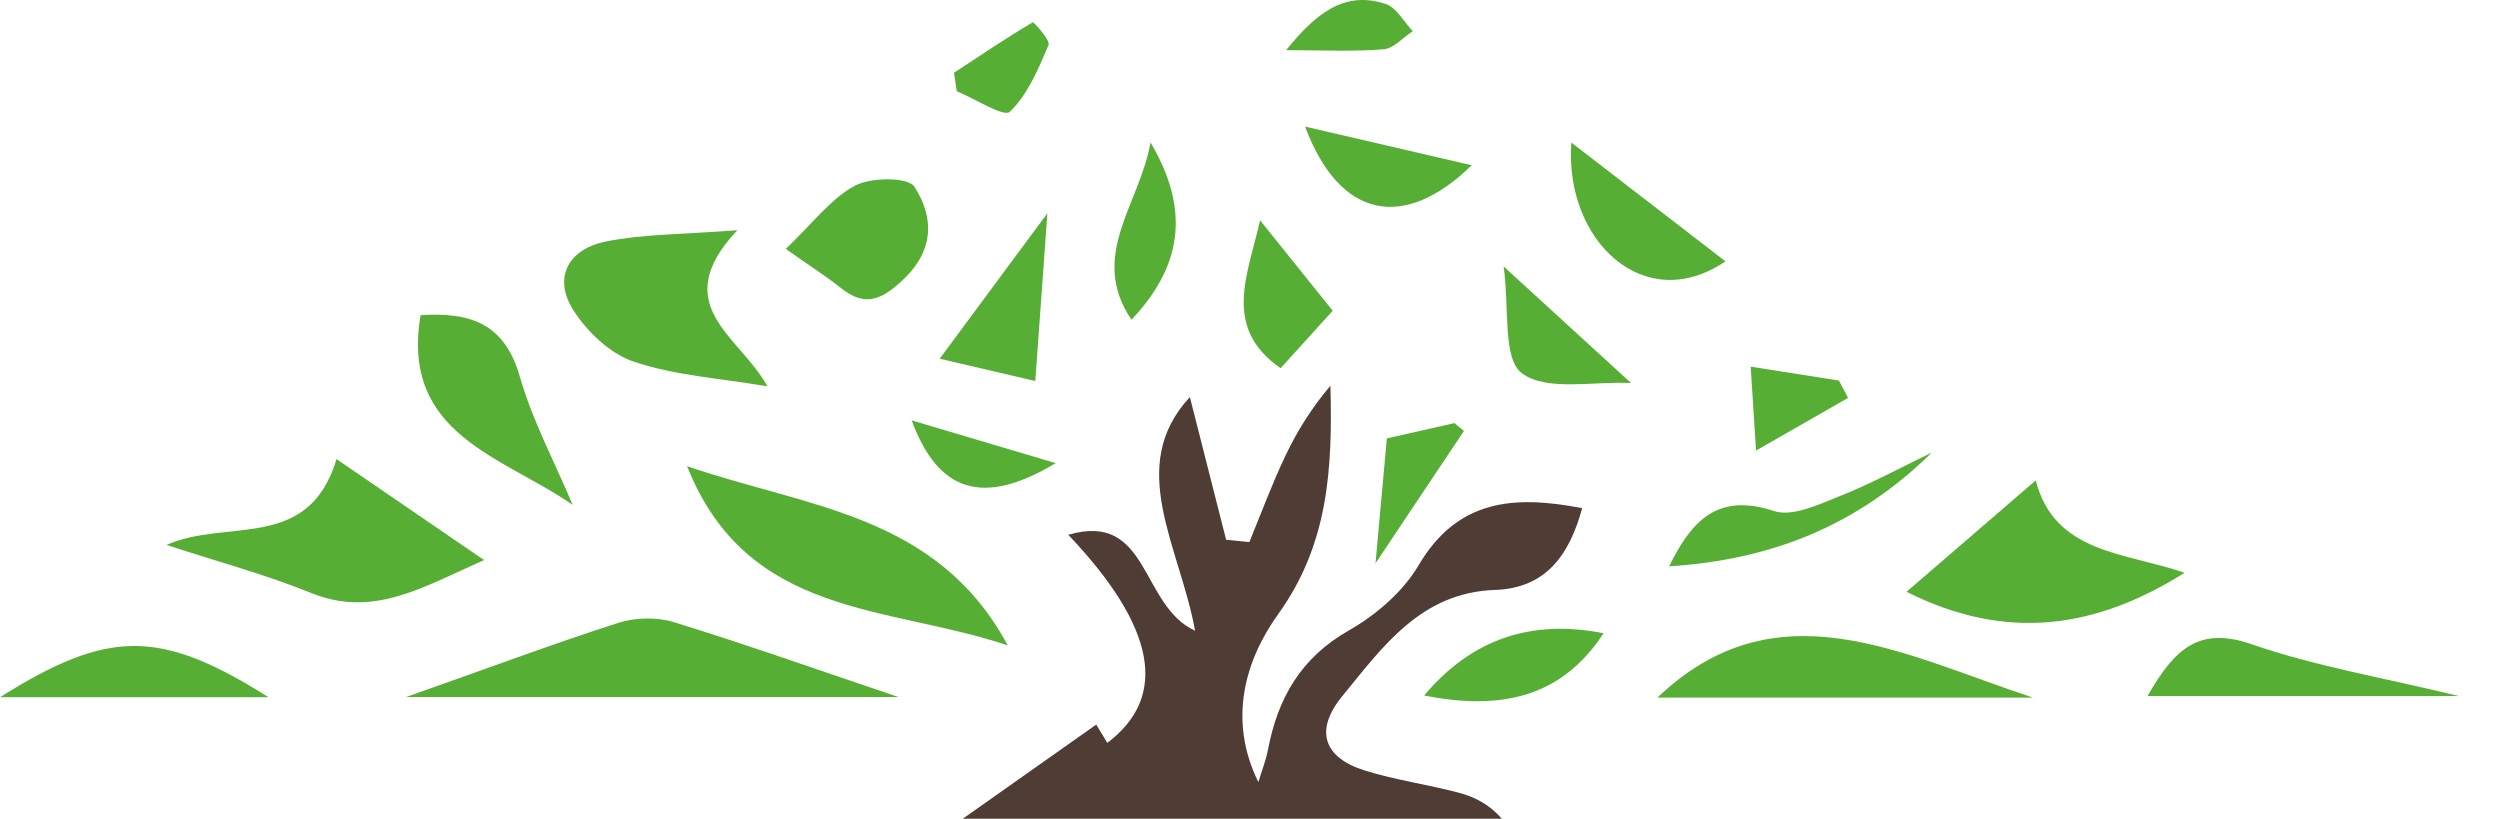 <svg width="58" height="19" viewBox="0 0 58 19" fill="none" xmlns="http://www.w3.org/2000/svg">
<path d="M22.33 18.999C23.402 18.244 24.389 17.548 25.433 16.81C25.459 16.853 25.573 17.04 25.69 17.235C27.119 16.154 26.808 14.538 24.784 12.407C26.672 11.854 26.45 14.054 27.726 14.633C27.369 12.672 26.113 10.82 27.605 9.212C27.872 10.267 28.16 11.396 28.446 12.522C28.626 12.54 28.806 12.558 28.985 12.576C29.261 11.905 29.513 11.221 29.826 10.565C30.099 9.991 30.441 9.449 30.866 8.949C30.915 10.846 30.83 12.615 29.654 14.248C28.881 15.324 28.485 16.709 29.194 18.145C29.27 17.893 29.369 17.643 29.418 17.387C29.647 16.196 30.178 15.261 31.292 14.627C31.919 14.27 32.546 13.733 32.908 13.12C33.818 11.574 35.135 11.487 36.706 11.789C36.414 12.865 35.872 13.645 34.689 13.686C32.963 13.744 32.08 15.007 31.143 16.148C30.489 16.944 30.705 17.578 31.667 17.877C32.374 18.097 33.118 18.2 33.837 18.389C34.201 18.485 34.547 18.654 34.843 18.995H22.33L22.332 19L22.33 18.999Z" fill="#4F3C35"/>
<path d="M9.42 16.172C11.265 15.521 12.793 14.95 14.345 14.45C14.741 14.323 15.242 14.313 15.636 14.435C17.306 14.95 18.955 15.534 20.845 16.172H9.417H9.419H9.42Z" fill="#56AE34"/>
<path d="M15.94 10.815C18.713 11.775 21.735 11.916 23.38 14.974C20.605 14.037 17.342 14.345 15.94 10.815Z" fill="#56AE34"/>
<path d="M3.865 12.642C5.275 12.017 7.15 12.815 7.808 10.652C8.985 11.456 10 12.152 11.23 12.993C9.767 13.644 8.648 14.337 7.213 13.755C6.157 13.328 5.046 13.029 3.865 12.643V12.642Z" fill="#56AE34"/>
<path d="M47.23 11.145C47.661 12.839 49.295 12.814 50.683 13.288C48.629 14.578 46.56 14.897 44.232 13.73C45.201 12.894 46.144 12.081 47.23 11.144V11.145Z" fill="#56AE34"/>
<path d="M17.106 5.341C15.463 7.09 17.169 7.795 17.803 8.963C16.693 8.774 15.657 8.711 14.707 8.392C14.156 8.208 13.617 7.695 13.298 7.19C12.812 6.417 13.215 5.773 14.049 5.604C14.936 5.427 15.864 5.438 17.107 5.341H17.106Z" fill="#56AE34"/>
<path d="M38.451 16.185C41.21 13.558 44.084 15.167 47.165 16.185H38.451Z" fill="#56AE34"/>
<path d="M13.286 11.714C11.687 10.595 9.284 10.096 9.758 7.312C10.844 7.245 11.691 7.454 12.057 8.728C12.351 9.757 12.868 10.721 13.286 11.714Z" fill="#56AE34"/>
<path d="M49.823 16.149C50.462 15.024 51.036 14.53 52.243 14.948C53.708 15.456 55.261 15.716 57.049 16.149H49.823Z" fill="#56AE34"/>
<path d="M18.228 5.778C18.868 5.166 19.279 4.605 19.834 4.308C20.206 4.111 21.061 4.104 21.212 4.33C21.674 5.04 21.684 5.815 20.926 6.514C20.418 6.983 20.046 7.112 19.502 6.676C19.16 6.404 18.79 6.171 18.231 5.775L18.229 5.777L18.228 5.778Z" fill="#56AE34"/>
<path d="M6.228 16.175H0C2.51 14.599 3.705 14.584 6.228 16.175Z" fill="#56AE34"/>
<path d="M40.03 6.063C38.152 7.341 36.291 5.587 36.455 3.308C37.641 4.223 38.818 5.13 40.03 6.063Z" fill="#56AE34"/>
<path d="M44.819 10.499C43.088 12.2 41.09 12.988 38.724 13.139C39.236 12.103 39.826 11.418 41.158 11.856C41.59 11.998 42.207 11.698 42.7 11.503C43.423 11.216 44.113 10.838 44.819 10.499Z" fill="#56AE34"/>
<path d="M24.299 4.948C24.198 6.339 24.118 7.465 24.019 8.84C23.331 8.679 22.561 8.499 21.801 8.322C22.664 7.156 23.424 6.131 24.299 4.948Z" fill="#56AE34"/>
<path d="M33.04 16.136C34.157 14.808 35.541 14.365 37.203 14.691C36.188 16.244 34.727 16.467 33.04 16.136Z" fill="#56AE34"/>
<path d="M30.278 2.937C31.696 3.265 32.833 3.53 34.143 3.834C32.57 5.37 31.078 5.074 30.278 2.937Z" fill="#56AE34"/>
<path d="M29.233 5.11C29.84 5.865 30.379 6.539 30.919 7.209C30.665 7.489 30.209 7.991 29.71 8.543C28.344 7.593 28.956 6.366 29.234 5.107V5.109L29.233 5.11Z" fill="#56AE34"/>
<path d="M34.885 6.182C36.04 7.238 36.885 8.011 37.84 8.886C36.964 8.841 35.889 9.086 35.31 8.661C34.858 8.328 35.02 7.162 34.885 6.185V6.183V6.182Z" fill="#56AE34"/>
<path d="M26.692 3.305C27.649 4.918 27.384 6.218 26.25 7.418C25.248 5.933 26.441 4.744 26.692 3.305Z" fill="#56AE34"/>
<path d="M24.492 10.745C22.796 11.763 21.762 11.41 21.151 9.753C22.362 10.113 23.427 10.429 24.492 10.745Z" fill="#56AE34"/>
<path d="M31.912 13.067C32.019 11.874 32.096 11.04 32.175 10.171C32.705 10.052 33.224 9.933 33.743 9.816C33.818 9.876 33.889 9.936 33.964 9.997C33.33 10.946 32.696 11.894 31.913 13.067H31.912Z" fill="#56AE34"/>
<path d="M22.133 1.688C22.738 1.29 23.338 0.885 23.96 0.517C23.978 0.505 24.373 0.935 24.327 1.042C24.09 1.598 23.844 2.195 23.426 2.595C23.291 2.723 22.622 2.292 22.197 2.116C22.175 1.972 22.154 1.829 22.132 1.687H22.134L22.133 1.688Z" fill="#56AE34"/>
<path d="M42.875 9.231C42.249 9.588 41.627 9.945 40.74 10.453C40.686 9.604 40.657 9.123 40.616 8.507C41.387 8.628 42.025 8.728 42.664 8.829C42.733 8.963 42.805 9.096 42.875 9.231Z" fill="#56AE34"/>
<path d="M29.838 1.164C30.526 0.317 31.182 -0.226 32.148 0.092C32.399 0.175 32.568 0.505 32.777 0.724C32.549 0.87 32.332 1.126 32.093 1.144C31.395 1.2 30.689 1.164 29.837 1.164H29.838Z" fill="#56AE34"/>
</svg>

